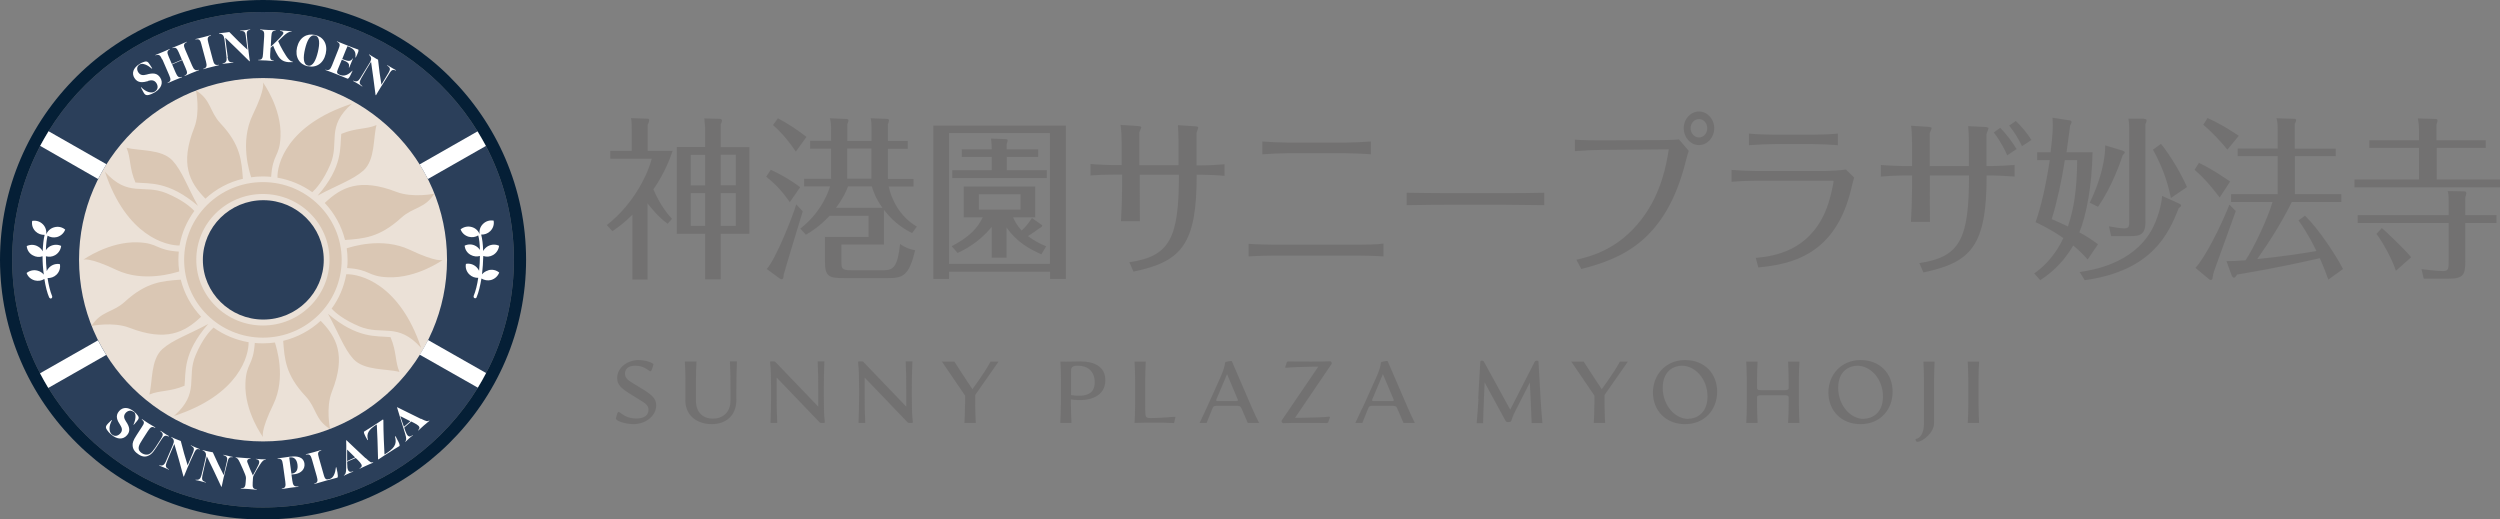 <svg width="231" height="48" viewBox="0 0 231 48" fill="none" xmlns="http://www.w3.org/2000/svg">
<rect x="0" y="0" width="231" height="48" fill="#808080" stroke="none"/>
<path d="M61.68 20.669C60.943 20.133 60.361 19.456 59.831 18.792V25.826H58.435V19.839C57.582 20.694 57.026 21.052 56.587 21.358L56.069 20.796C58.681 18.767 59.935 15.856 60.219 14.669H56.392V13.941H58.37V11.886C58.37 11.554 58.37 11.286 58.306 10.915L59.844 10.967C59.948 10.967 59.987 11.03 59.987 11.094C59.987 11.222 59.896 11.426 59.844 11.541V13.941H62.146C61.913 14.643 61.46 15.907 60.374 17.503C61.047 19.073 61.822 19.928 62.094 20.222L61.667 20.694L61.68 20.669ZM69.243 13.584V21.601H66.593V25.813H65.158V21.601H62.533V13.584H65.158V11.86C65.158 11.72 65.08 11.12 65.08 10.941L66.489 10.979C66.567 10.979 66.709 10.992 66.709 11.145C66.709 11.247 66.632 11.413 66.593 11.503V13.596H69.243V13.584ZM65.158 14.311H63.826V17.133H65.158V14.311ZM65.158 17.847H63.826V20.873H65.158V17.847ZM66.593 17.12H67.989V14.299H66.593V17.12ZM66.593 20.873H67.989V17.847H66.593V20.873Z" fill="#727171"/>
<path d="M72.979 18.677C72.281 17.694 71.725 17.069 70.794 16.328L71.221 15.69C72.177 16.124 73.095 16.66 73.936 17.298L72.979 18.677ZM74.168 19.545C73.987 20.145 72.41 25.303 72.41 25.405C72.397 25.673 72.384 25.801 72.203 25.801C72.164 25.801 72.113 25.788 72.087 25.762L70.846 24.856C71.686 23.937 73.237 20.03 73.573 18.881L74.168 19.52V19.545ZM73.535 14.005C72.643 12.703 71.996 12.064 71.427 11.554L71.88 10.928C72.772 11.401 73.729 12.026 74.517 12.652L73.535 14.005ZM73.948 21.128C76.107 19.443 76.676 17.298 76.689 17.222H74.297V16.52H76.793V13.737H74.853V13.009H76.793V11.937C76.793 11.541 76.78 11.337 76.689 10.928L78.189 10.992C78.266 10.992 78.396 11.005 78.396 11.12C78.396 11.222 78.331 11.375 78.292 11.49V13.022H80.529V11.835C80.529 11.515 80.516 11.235 80.451 10.928L81.86 10.979C81.964 10.979 82.145 10.979 82.145 11.12C82.145 11.196 82.067 11.413 82.041 11.49V13.022H83.877V13.749H82.041V16.532H84.407V17.235H82.119C82.326 18.294 83.089 20.005 84.718 20.937L84.278 21.537C83.8 21.294 82.714 20.745 81.679 19.392V22.596H77.749V24.154C77.749 24.779 77.749 24.971 78.641 24.971H81.666C82.558 24.971 82.946 24.613 83.166 22.545C83.632 22.877 84.11 23.056 84.562 23.12C83.981 25.52 83.425 25.698 82.003 25.698H78.085C76.65 25.698 76.224 25.635 76.224 24.141V21.894H80.257V19.941H76.65C75.745 20.911 74.983 21.384 74.466 21.69L73.961 21.141L73.948 21.128ZM78.357 17.222C78.228 17.579 77.93 18.294 77.245 19.201H81.537C80.878 18.294 80.658 17.554 80.555 17.222H78.357ZM78.279 13.724V16.507H80.516V13.724H78.279Z" fill="#727171"/>
<path d="M87.691 25.11V25.774H86.243V11.604H98.486V25.774H97.025V25.11H87.704H87.691ZM97.012 24.382V12.293H87.691V24.382H97.012ZM93.03 23.808H91.634V20.961C90.445 22.442 88.984 23.144 88.48 23.374L87.937 22.748C89.617 21.88 90.354 21.025 90.807 20.08H89.049V17.233H95.655V20.08H93.612C93.742 20.399 93.961 20.82 94.401 21.306C94.996 20.731 95.189 20.387 95.345 20.144L96.263 20.782C96.392 20.884 96.172 21.05 96.043 21.089C95.732 21.331 95.358 21.574 94.983 21.816C95.5 22.199 95.991 22.48 96.663 22.761L96.224 23.501C95.112 23.003 93.961 22.378 93.005 21.025V23.808H93.03ZM95.926 13.799V14.501H93.03V15.727H96.728V16.455H87.989V15.727H91.634V14.501H88.868V13.799H91.634C91.634 13.429 91.634 13.365 91.57 12.803L92.927 12.855C93.043 12.855 93.108 12.88 93.108 12.982C93.108 13.046 93.017 13.301 93.017 13.352V13.799H95.913H95.926ZM90.445 17.948V19.365H94.297V17.948H90.445Z" fill="#727171"/>
<path d="M103.645 16.135H102.843C102.145 16.135 101.447 16.161 100.762 16.212V15.152C101.421 15.216 102.701 15.254 102.843 15.254H103.645V13.225C103.645 12.893 103.606 11.846 103.541 11.54L105.144 11.642C105.222 11.642 105.455 11.68 105.455 11.757C105.455 11.82 105.299 12.14 105.274 12.229V15.267H108.894V12.931C108.894 12.931 108.881 12.114 108.842 11.565L110.393 11.667C110.484 11.667 110.716 11.68 110.716 11.782C110.716 11.859 110.561 12.229 110.561 12.318V15.28H111.091C111.776 15.28 112.475 15.229 113.147 15.178V16.25C112.63 16.186 111.376 16.148 111.156 16.148H110.574C110.574 22.531 109.243 24.165 104.731 25.097L104.356 24.229C108.131 23.68 108.932 21.957 108.932 16.148H105.312V17.335C105.312 17.654 105.312 19.493 105.325 20.437H103.58C103.632 19.582 103.683 18.165 103.683 17.297V16.135H103.645Z" fill="#727171"/>
<path d="M127.834 23.694C126.89 23.63 125.856 23.617 125.507 23.617H117.646C117.491 23.617 116.289 23.63 115.371 23.694V22.532C115.992 22.583 117.53 22.609 117.659 22.609H125.507C126.179 22.609 127.213 22.596 127.834 22.507V23.681V23.694ZM126.67 14.26C126.166 14.209 124.692 14.158 124.343 14.158H118.978C118.357 14.158 117.22 14.209 116.638 14.26V13.073C117.194 13.124 118.409 13.175 118.978 13.175H124.33C124.899 13.175 126.101 13.124 126.67 13.073V14.26Z" fill="#727171"/>
<path d="M129.979 17.809C130.884 17.822 132.591 17.847 133.574 17.847H139.081C140.18 17.847 141.615 17.835 142.688 17.809V18.958C142.248 18.945 139.96 18.92 139.094 18.92H133.586C133.431 18.92 131.867 18.92 129.979 18.958V17.809Z" fill="#727171"/>
<path d="M145.662 24C146.942 23.694 149.514 23.094 151.699 20.234C153.548 17.809 153.987 15.115 154.194 13.8L147.924 13.851C147.446 13.851 146.528 13.889 145.52 13.966V12.906C146.153 12.958 147.265 12.97 147.898 12.97L153.419 12.945C153.897 12.945 154.608 12.932 155.138 12.881L156.043 13.941C155.914 14.298 155.901 14.375 155.746 14.975C153.897 22.29 149.799 23.911 146.114 24.855L145.662 24.013V24ZM156.987 10.302C157.75 10.302 158.396 10.992 158.396 11.847C158.396 12.702 157.762 13.404 156.987 13.404C156.211 13.404 155.578 12.715 155.578 11.847C155.578 10.979 156.224 10.302 156.987 10.302ZM156.987 11.004C156.547 11.004 156.211 11.387 156.211 11.847C156.211 12.306 156.56 12.702 156.987 12.702C157.388 12.702 157.75 12.345 157.75 11.847C157.75 11.375 157.413 11.004 156.987 11.004Z" fill="#727171"/>
<path d="M159.998 15.701C160.554 15.752 161.743 15.803 162.299 15.803H168.634C169.048 15.803 170.147 15.739 170.56 15.663L171.323 16.403C171.207 16.773 171.181 16.939 171.077 17.348C169.629 23.591 165.518 24.408 162.467 24.714L162.235 23.833C164.096 23.654 167.044 23.131 168.608 19.671C169.164 18.42 169.423 16.825 169.423 16.761C169.423 16.697 169.345 16.697 169.28 16.697H162.299C161.627 16.697 160.657 16.735 159.998 16.799V15.727V15.701ZM169.823 13.416C169.229 13.365 168.13 13.314 167.509 13.314H164.006C163.333 13.314 162.26 13.365 161.601 13.416V12.344C162.235 12.408 163.359 12.446 163.993 12.446H167.483C168.13 12.446 169.216 12.408 169.823 12.344V13.416Z" fill="#727171"/>
<path d="M176.675 16.212H175.873C175.33 16.212 174.335 16.264 173.792 16.315V15.242C174.387 15.306 175.796 15.344 175.873 15.344H176.675V13.327C176.675 12.995 176.649 11.949 176.584 11.617L178.162 11.719C178.317 11.732 178.485 11.757 178.485 11.834C178.485 11.91 178.33 12.217 178.304 12.306V15.344H181.924V13.008C181.924 12.638 181.898 12.025 181.859 11.655L183.398 11.732C183.54 11.732 183.734 11.783 183.734 11.847C183.734 11.923 183.579 12.293 183.553 12.383V15.344H184.083C184.535 15.344 185.725 15.281 186.151 15.242V16.315C185.621 16.264 184.29 16.212 184.147 16.212H183.566C183.566 22.749 182.131 24.242 177.722 25.174L177.347 24.306C181.148 23.757 181.937 22.021 181.937 16.212H178.317V17.413C178.317 18.102 178.317 19.8 178.33 20.502H176.572C176.623 19.659 176.675 18.23 176.675 17.361V16.2V16.212ZM185.466 14.349C185.337 14.055 184.91 13.11 184.225 12.242L184.82 11.808C185.414 12.421 185.893 13.059 186.332 13.774L185.466 14.349ZM186.268 11.183C186.811 11.719 187.276 12.255 187.703 12.932L186.836 13.506C186.513 12.829 186.1 12.166 185.647 11.604L186.268 11.17V11.183Z" fill="#727171"/>
<path d="M193.352 14.068C193.287 17.183 192.809 19.775 192.137 21.473C192.757 21.792 193.3 22.162 193.856 22.571L192.899 23.975C192.693 23.745 192.24 23.234 191.568 22.686C190.482 24.537 189.241 25.405 188.517 25.89L187.961 25.264C188.413 24.945 189.732 23.988 190.65 21.996C189.564 21.23 188.491 20.72 188.09 20.528C188.594 19.085 189.047 17.132 189.396 14.796H188.232V14.068H189.474C189.538 13.596 189.68 12.358 189.68 11.579C189.68 11.413 189.667 11.017 189.655 10.877L191.219 11.12C191.296 11.132 191.413 11.158 191.413 11.26C191.413 11.362 191.335 11.502 191.283 11.592C191.232 12.013 191.206 12.217 190.947 14.068H193.365H193.352ZM190.792 14.796C190.547 16.443 190.055 18.753 189.577 20.247C190.133 20.49 190.495 20.643 191.077 20.924C191.62 19.315 191.917 17.515 191.93 14.796H190.805H190.792ZM201.342 18.805C201.445 18.856 201.535 18.907 201.535 18.983C201.535 19.085 201.445 19.149 201.316 19.226C200.372 21.639 198.833 25.022 192.628 25.89L192.163 25.137C193.404 24.945 197.024 24.371 198.782 21.307C199.364 20.273 199.738 18.894 199.777 18.102L201.342 18.805ZM196.17 13.941C196.274 13.979 196.325 14.005 196.325 14.081C196.325 14.145 196.274 14.222 196.144 14.336C195.899 15.064 195.136 17.26 193.856 19.111L193.093 18.728C194.593 15.639 194.528 13.558 194.516 13.43L196.157 13.928L196.17 13.941ZM198.11 10.992C198.239 10.992 198.342 10.992 198.342 11.132C198.342 11.234 198.278 11.375 198.239 11.464V20.503C198.239 21.715 197.696 21.817 196.843 21.817H195.071L194.865 20.911C195.369 21.013 195.989 21.102 196.313 21.102C196.739 21.102 196.739 20.847 196.739 20.426V12C196.739 11.375 196.7 11.158 196.662 10.966H198.097L198.11 10.992ZM200.592 18.294C200.256 16.686 199.816 15.46 198.937 13.826L199.674 13.29C200.618 14.464 201.574 16.124 202.078 17.285L200.592 18.294Z" fill="#727171"/>
<path d="M205.092 18.243C204.136 17.005 203.632 16.43 202.778 15.69L203.179 15.051C204.394 15.6 205.959 16.711 206.062 16.775L205.092 18.256V18.243ZM206.579 19.519C206.256 20.4 204.64 24.894 204.588 25.034C204.498 25.29 204.485 25.392 204.446 25.66C204.446 25.711 204.407 25.864 204.291 25.864C204.239 25.864 204.175 25.864 204.071 25.762L202.856 24.753C203.748 23.809 205.196 20.936 205.997 18.907L206.592 19.507L206.579 19.519ZM205.803 13.826C205.286 13.149 204.2 12.026 203.58 11.528L203.981 10.902C205.144 11.451 205.7 11.783 206.864 12.549L205.803 13.838V13.826ZM215.823 13.724V14.426H212.048V17.936H216.34V18.664H211.763C210.845 20.515 209.747 22.264 208.57 23.936C211.117 23.668 212.255 23.49 214.039 23.196C213.858 22.826 213.341 21.728 212.384 20.362L212.979 19.928C214.258 21.166 215.862 23.617 216.495 24.855L215.138 25.838C214.957 25.341 214.763 24.779 214.349 23.86C212.087 24.37 210.057 24.805 206.721 25.366C206.566 25.57 206.515 25.66 206.424 25.66C206.359 25.66 206.269 25.583 206.217 25.481L205.726 24.128C206.359 24.128 206.631 24.115 207.484 24.051C208.208 22.992 209.54 20.209 209.979 18.664H206.153V17.936H210.458V14.426H206.76V13.724H210.458V12.051C210.458 11.285 210.406 11.119 210.341 10.928L212.009 10.979C212.009 10.979 212.164 10.992 212.164 11.094C212.164 11.196 212.074 11.349 212.035 11.451V13.736H215.81L215.823 13.724Z" fill="#727171"/>
<path d="M229.681 12.958V13.66H225.156V16.584H231V17.311H217.555V16.584H223.515V13.66H218.925V12.958H223.515V11.988C223.515 11.477 223.45 11.184 223.411 10.941L225.066 10.992C225.221 10.992 225.221 11.094 225.221 11.158C225.221 11.235 225.208 11.298 225.131 11.515V12.958H229.655H229.681ZM227.794 24.154C227.794 25.392 227.613 25.749 226.242 25.749H223.954L223.747 24.869C224.174 24.92 225.169 25.047 225.751 25.047C226.255 25.047 226.255 24.805 226.255 24.052V20.605H217.852V19.877H226.255V18.511C226.255 18 226.217 17.834 226.165 17.656L227.703 17.681C227.845 17.681 227.884 17.758 227.884 17.847C227.884 17.975 227.845 18.09 227.794 18.218V19.877H230.677V20.605H227.794V24.166V24.154ZM220.076 21.064C220.502 21.434 222.157 22.992 222.791 23.771L221.381 25.022C221.097 24.09 220.179 22.379 219.584 21.613L220.089 21.064H220.076Z" fill="#727171"/>
<path d="M56.909 38.656L57 38.324C57.194 37.584 57.323 38.669 58.823 38.669C59.572 38.669 59.922 38.324 59.922 37.864C59.922 37.456 59.65 37.277 59.081 36.932L58.241 36.409C57.375 35.873 57.026 35.528 57.026 34.928C57.026 33.958 57.982 33.269 59.017 33.269C59.65 33.269 60.426 33.537 60.374 33.703L60.258 34.073C60.051 34.724 59.947 33.792 58.667 33.792C58.034 33.792 57.75 34.111 57.75 34.532C57.75 34.903 57.969 35.107 58.525 35.439L59.43 35.988C60.283 36.511 60.633 36.869 60.633 37.456C60.633 38.452 59.624 39.192 58.538 39.192C57.827 39.192 56.845 38.898 56.909 38.643V38.656Z" fill="#727171"/>
<path d="M63.335 36.957V35.081C63.335 34.43 63.296 33.868 63.283 33.408H64.356C64.33 33.868 64.305 34.43 64.305 35.081V36.995C64.305 38.144 64.977 38.681 65.869 38.681C66.761 38.681 67.498 38.132 67.498 36.995V35.936C67.498 35.093 67.498 34.404 67.446 33.395H68.093C68.054 34.404 68.041 35.093 68.041 35.936V36.944C68.041 38.425 67.058 39.191 65.765 39.191C64.615 39.191 63.322 38.578 63.322 36.944L63.335 36.957Z" fill="#727171"/>
<path d="M71.247 36.536V35.949C71.247 34.8 71.234 34.149 71.156 33.498C71.156 33.421 71.156 33.395 71.234 33.395H71.48C71.557 33.395 71.622 33.395 71.673 33.472L75.603 37.57V35.936C75.603 35.093 75.603 34.404 75.552 33.395H76.172C76.134 34.404 76.121 35.093 76.121 35.936V36.523C76.121 37.672 76.134 38.323 76.211 38.974C76.211 39.051 76.211 39.076 76.134 39.076H75.901C75.823 39.076 75.759 39.076 75.707 39L71.764 34.889V36.536C71.764 37.379 71.764 38.068 71.816 39.076H71.195C71.234 38.068 71.247 37.379 71.247 36.536Z" fill="#727171"/>
<path d="M79.379 36.536V35.949C79.379 34.8 79.366 34.149 79.288 33.498C79.288 33.421 79.288 33.395 79.366 33.395H79.611C79.689 33.395 79.754 33.395 79.805 33.472L83.735 37.57V35.936C83.735 35.093 83.735 34.404 83.684 33.395H84.304C84.265 34.404 84.252 35.093 84.252 35.936V36.523C84.252 37.672 84.265 38.323 84.343 38.974C84.343 39.051 84.343 39.076 84.265 39.076H84.033C83.955 39.076 83.891 39.076 83.839 39L79.896 34.889V36.536C79.896 37.379 79.896 38.068 79.947 39.076H79.327C79.366 38.068 79.379 37.379 79.379 36.536Z" fill="#727171"/>
<path d="M89.178 37.405V36.562L87.032 33.409H88.183C88.519 33.945 88.984 34.648 89.359 35.222L89.851 35.962L90.381 35.222C90.769 34.673 91.247 33.945 91.531 33.409H92.268L90.109 36.498V37.405C90.109 38.056 90.148 38.618 90.161 39.077H89.114C89.139 38.618 89.165 38.056 89.165 37.405H89.178Z" fill="#727171"/>
<path d="M98.034 37.404V35.081C98.034 34.43 98.008 33.868 97.983 33.408C98.694 33.434 99.094 33.395 99.831 33.395C101.085 33.395 102.133 33.855 102.133 35.132C102.133 36.587 100.762 37.174 98.952 36.906V37.404C98.952 38.055 98.991 38.617 99.004 39.076H97.97C97.996 38.617 98.021 38.055 98.021 37.404H98.034ZM101.15 35.31C101.15 34.302 100.491 33.791 99.612 33.791C99.107 33.791 98.965 33.906 98.965 34.276V36.51C100.387 36.715 101.15 36.395 101.15 35.31Z" fill="#727171"/>
<path d="M106.759 39.052C106.216 39.052 105.544 39.052 104.833 39.077C104.859 38.618 104.885 38.056 104.885 37.405V35.081C104.885 34.431 104.859 33.869 104.833 33.409H105.867C105.854 33.869 105.816 34.431 105.816 35.081V37.354C105.816 37.673 105.816 37.979 105.841 38.324C105.854 38.541 105.984 38.63 106.255 38.63C106.914 38.63 107.729 38.579 108.492 38.516C108.582 38.516 108.621 38.516 108.608 38.554L108.505 39.001C108.492 39.077 108.492 39.103 108.427 39.09C107.768 39.052 107.264 39.052 106.759 39.052Z" fill="#727171"/>
<path d="M111.492 37.698L112.785 34.826C113.069 34.188 113.173 33.779 113.199 33.498C113.199 33.422 113.793 33.32 113.819 33.371L115.694 37.711C115.888 38.171 116.107 38.617 116.34 39.077H115.293L114.698 37.698C114.608 37.507 114.466 37.494 114.207 37.494H112.526C112.281 37.494 112.139 37.494 112.048 37.698L111.492 39.077H110.846C111.065 38.617 111.285 38.158 111.492 37.698ZM112.578 37.06H114.181C114.298 37.06 114.427 37.047 114.375 36.932L113.38 34.571L112.384 36.932C112.332 37.047 112.462 37.06 112.578 37.06Z" fill="#727171"/>
<path d="M118.421 38.86L121.809 33.881H121.304C120.128 33.907 119.275 33.932 118.861 33.983C118.783 33.983 118.745 33.983 118.758 33.907L118.9 33.473C118.9 33.473 118.939 33.396 119.016 33.396C119.559 33.409 120.451 33.409 121.175 33.409C121.847 33.409 122.364 33.409 122.92 33.383C122.998 33.383 123.088 33.549 123.05 33.613L119.662 38.605H120.231C121.511 38.579 122.377 38.553 122.778 38.502C122.856 38.502 122.907 38.502 122.882 38.579L122.726 39.013C122.726 39.013 122.675 39.09 122.61 39.09C122.067 39.077 121.188 39.077 120.374 39.077C119.624 39.077 119.107 39.077 118.551 39.102C118.473 39.102 118.383 38.924 118.421 38.86Z" fill="#727171"/>
<path d="M125.894 37.698L127.187 34.826C127.471 34.188 127.574 33.779 127.6 33.498C127.6 33.422 128.195 33.32 128.221 33.371L130.095 37.711C130.289 38.171 130.509 38.617 130.729 39.077H129.682L129.087 37.698C128.996 37.507 128.854 37.494 128.596 37.494H126.915C126.669 37.494 126.527 37.494 126.437 37.698L125.881 39.077H125.234C125.454 38.617 125.674 38.158 125.881 37.698H125.894ZM126.98 37.06H128.583C128.712 37.06 128.828 37.047 128.777 36.932L127.781 34.571L126.786 36.932C126.734 37.047 126.863 37.06 126.98 37.06Z" fill="#727171"/>
<path d="M136.585 36.855L136.779 33.421C136.779 33.294 137.037 33.281 137.115 33.421L139.545 37.851L141.808 33.421C141.885 33.281 142.144 33.294 142.157 33.421L142.351 36.855C142.389 37.596 142.454 38.336 142.519 39.09H141.523C141.484 38.349 141.471 37.609 141.433 36.855L141.355 35.349L139.998 38.017C139.804 38.375 139.7 38.732 139.649 38.873C139.623 38.975 139.493 39 139.351 39C139.222 39 139.157 38.975 139.106 38.873L137.179 35.336L137.115 36.868C137.076 37.609 137.063 38.349 137.037 39.102H136.442C136.507 38.362 136.572 37.621 136.61 36.868L136.585 36.855Z" fill="#727171"/>
<path d="M147.329 37.405V36.562L145.183 33.409H146.333C146.669 33.945 147.135 34.648 147.51 35.222L148.001 35.962L148.531 35.222C148.919 34.673 149.397 33.945 149.682 33.409H150.418L148.26 36.498V37.405C148.26 38.056 148.298 38.618 148.311 39.077H147.264C147.29 38.618 147.316 38.056 147.316 37.405H147.329Z" fill="#727171"/>
<path d="M152.731 36.269C152.731 34.635 153.908 33.269 155.705 33.269C157.502 33.269 158.665 34.52 158.665 36.192C158.665 37.864 157.502 39.192 155.705 39.192C153.908 39.192 152.731 37.928 152.731 36.256V36.269ZM155.989 38.694C156.739 38.694 157.773 38.196 157.773 36.639C157.773 34.992 156.61 33.792 155.408 33.792C154.645 33.792 153.636 34.29 153.636 35.834C153.636 37.494 154.8 38.707 155.989 38.707V38.694Z" fill="#727171"/>
<path d="M161.406 37.405V35.081C161.406 34.431 161.367 33.869 161.354 33.409H162.402C162.376 33.869 162.35 34.431 162.35 35.081V35.847C162.35 36.052 162.557 36.052 162.725 36.052H164.897C165.065 36.052 165.272 36.052 165.272 35.847V35.081C165.272 34.431 165.233 33.869 165.22 33.409H166.267C166.241 33.869 166.215 34.431 166.215 35.081V37.405C166.215 38.056 166.254 38.618 166.267 39.077H165.22C165.246 38.618 165.272 38.056 165.272 37.405V36.728C165.272 36.524 165.065 36.524 164.897 36.524H162.725C162.557 36.524 162.35 36.524 162.35 36.728V37.405C162.35 38.056 162.389 38.618 162.402 39.077H161.354C161.38 38.618 161.406 38.056 161.406 37.405Z" fill="#727171"/>
<path d="M168.944 36.269C168.944 34.635 170.121 33.269 171.918 33.269C173.715 33.269 174.878 34.52 174.878 36.192C174.878 37.864 173.715 39.192 171.918 39.192C170.121 39.192 168.944 37.928 168.944 36.256V36.269ZM172.202 38.694C172.952 38.694 173.986 38.196 173.986 36.639C173.986 34.992 172.823 33.792 171.62 33.792C170.858 33.792 169.849 34.29 169.849 35.834C169.849 37.494 171.013 38.707 172.202 38.707V38.694Z" fill="#727171"/>
<path d="M177.011 40.558C177.386 40.52 177.774 40.086 177.774 39.128V35.081C177.774 34.431 177.748 33.869 177.722 33.409H178.757C178.744 33.869 178.705 34.431 178.705 35.081V39.128C178.705 39.945 177.684 40.826 177.141 40.826C177.037 40.826 176.947 40.571 177.024 40.558H177.011Z" fill="#727171"/>
<path d="M181.872 37.405V35.081C181.872 34.431 181.833 33.869 181.82 33.409H182.867C182.842 33.869 182.816 34.431 182.816 35.081V37.405C182.816 38.056 182.855 38.618 182.867 39.077H181.82C181.846 38.618 181.872 38.056 181.872 37.405Z" fill="#727171"/>
<path d="M24.317 42.983C34.892 42.983 43.464 34.49 43.464 24.013C43.464 13.536 34.892 5.043 24.317 5.043C13.743 5.043 5.171 13.536 5.171 24.013C5.171 34.49 13.743 42.983 24.317 42.983Z" fill="#EBE1D7"/>
<path d="M24.304 1.11C11.505 1.11 1.124 11.361 1.124 24C1.124 36.638 11.505 46.889 24.304 46.889C37.103 46.889 47.484 36.638 47.484 24C47.484 11.361 37.103 1.11 24.304 1.11ZM24.304 40.787C14.918 40.787 7.304 33.268 7.304 24C7.304 14.732 14.918 7.212 24.304 7.212C33.69 7.212 41.305 14.732 41.305 24C41.305 33.268 33.69 40.787 24.304 40.787Z" fill="#2B3F5A"/>
<path d="M24.305 0C10.886 0 0 10.749 0 24C0 37.251 10.886 48 24.305 48C37.724 48 48.61 37.251 48.61 24C48.61 10.749 37.724 0 24.305 0ZM24.305 46.889C11.506 46.889 1.125 36.638 1.125 24C1.125 11.362 11.506 1.111 24.305 1.111C37.104 1.111 47.485 11.362 47.485 24C47.485 36.638 37.104 46.889 24.305 46.889Z" fill="#051F36"/>
<path d="M24.33 18.498C21.24 18.498 18.745 20.974 18.745 24.012C18.745 27.051 21.253 29.527 24.33 29.527C27.407 29.527 29.915 27.051 29.915 24.012C29.915 20.974 27.407 18.498 24.33 18.498Z" fill="#2B3F5A"/>
<path d="M24.292 16.826C20.272 16.826 17.014 20.043 17.014 24.013C17.014 27.983 20.272 31.2 24.292 31.2C28.313 31.2 31.571 27.983 31.571 24.013C31.571 20.043 28.313 16.826 24.292 16.826ZM24.292 30.077C20.892 30.077 18.138 27.358 18.138 24C18.138 20.643 20.892 17.924 24.292 17.924C27.692 17.924 30.446 20.643 30.446 24C30.446 27.358 27.692 30.077 24.292 30.077Z" fill="#DAC7B4"/>
<path d="M22.443 16.52C22.314 14.835 22.236 13.38 20.362 11.388C19.354 10.303 19.509 9.218 18.112 8.363C18.112 8.363 18.526 10.329 17.944 11.809C16.613 15.167 17.505 16.852 18.979 18.358C19.935 17.477 21.125 16.826 22.443 16.52ZM18.293 19.022C17.298 17.222 16.82 15.792 15.941 14.835C14.919 13.75 12.902 13.967 11.687 13.648C12.101 14.58 11.933 15.524 12.515 16.865C13.807 16.992 15.566 16.699 18.293 19.022ZM24.292 16.303C24.551 16.303 24.809 16.316 25.055 16.341C25.197 14.158 25.843 14.528 25.921 12.601C26.024 9.958 24.292 7.609 24.292 7.609C24.292 7.609 24.576 8.094 23.348 10.622C22.12 13.163 23.09 15.997 23.206 16.38C23.555 16.328 23.917 16.303 24.279 16.303H24.292ZM29.347 18.078C31.17 17.095 32.605 16.622 33.587 15.754C34.686 14.745 34.467 12.754 34.79 11.554C33.846 11.963 32.902 11.797 31.532 12.371C31.402 13.648 31.7 15.384 29.347 18.078ZM32.036 22.941C32.088 23.299 32.114 23.656 32.114 24.014C32.114 24.269 32.114 24.512 32.075 24.767C34.273 24.907 33.911 25.546 35.863 25.622C38.539 25.724 40.918 24.014 40.918 24.014C40.918 24.014 40.426 24.294 37.867 23.082C35.307 21.869 32.45 22.814 32.049 22.941H32.036ZM30.006 18.754C30.898 19.699 31.558 20.873 31.881 22.175C33.575 22.048 35.048 21.971 37.078 20.12C38.177 19.124 39.276 19.277 40.129 17.899C40.129 17.899 38.138 18.307 36.638 17.733C33.238 16.418 31.532 17.299 30.006 18.754ZM28.856 17.758C29.192 17.452 29.89 16.686 30.523 15.192C31.402 13.111 30.084 11.72 32.527 9.575C26.451 11.554 25.598 15.231 25.637 16.418C26.826 16.622 27.925 17.095 28.856 17.758ZM16.587 22.686C16.794 21.512 17.272 20.426 17.957 19.494C17.647 19.15 16.871 18.473 15.372 17.848C13.264 16.98 11.855 18.282 9.696 15.869C11.687 21.843 15.385 22.699 16.6 22.686H16.587ZM19.237 29.937C17.414 30.92 15.966 31.392 14.997 32.26C13.898 33.269 14.118 35.26 13.794 36.46C14.738 36.052 15.695 36.218 17.052 35.643C17.182 34.367 16.884 32.631 19.237 29.937ZM30.304 28.992C31.299 30.792 31.777 32.209 32.657 33.18C33.678 34.265 35.695 34.048 36.91 34.367C36.496 33.435 36.664 32.503 36.083 31.15C34.79 31.022 33.032 31.316 30.304 28.992ZM31.997 25.328C31.79 26.503 31.325 27.588 30.64 28.52C30.963 28.865 31.726 29.541 33.225 30.167C35.333 31.035 36.742 29.733 38.914 32.145C36.91 26.158 33.2 25.303 31.997 25.341V25.328ZM16.561 25.073C16.509 24.729 16.483 24.371 16.483 24.014C16.483 23.758 16.496 23.503 16.522 23.248C14.337 23.107 14.699 22.469 12.747 22.392C10.071 22.29 7.692 24.001 7.692 24.001C7.692 24.001 8.184 23.72 10.743 24.933C13.264 26.133 16.096 25.214 16.548 25.086L16.561 25.073ZM26.167 31.507C26.296 33.18 26.373 34.635 28.248 36.626C29.256 37.712 29.101 38.797 30.498 39.639C30.498 39.639 30.084 37.673 30.666 36.192C31.997 32.835 31.105 31.15 29.631 29.643C28.675 30.524 27.485 31.175 26.167 31.494V31.507ZM18.578 29.26C17.686 28.316 17.026 27.141 16.703 25.839C15.01 25.967 13.536 26.043 11.519 27.895C10.42 28.89 9.321 28.737 8.455 30.116C8.455 30.116 10.446 29.707 11.946 30.282C15.346 31.597 17.052 30.716 18.578 29.273V29.26ZM19.729 30.269C19.379 30.588 18.694 31.341 18.074 32.822C17.195 34.903 18.513 36.294 16.07 38.439C22.12 36.473 22.986 32.835 22.973 31.622C21.784 31.418 20.672 30.945 19.729 30.269ZM24.305 31.724C24.046 31.724 23.788 31.724 23.542 31.686C23.4 33.843 22.754 33.486 22.676 35.401C22.573 38.043 24.305 40.392 24.305 40.392C24.305 40.392 24.021 39.907 25.249 37.38C26.464 34.89 25.533 32.094 25.404 31.648C25.042 31.699 24.68 31.724 24.318 31.724H24.305Z" fill="#DAC7B4"/>
<path d="M9.839 15.177L4.487 12.126C4.215 12.573 3.957 13.02 3.711 13.479L9.063 16.543C9.296 16.084 9.555 15.624 9.826 15.19L9.839 15.177ZM13.692 7.467C14.015 7.377 14.273 7.403 14.454 7.684C14.597 7.914 14.648 8.245 14.299 8.462C14.015 8.641 13.511 8.539 13.045 8.054L13.019 8.079C13.213 8.462 13.278 8.565 13.317 8.628C13.42 8.769 13.524 8.833 13.769 8.769C13.937 8.718 14.131 8.641 14.338 8.514C14.92 8.143 15.101 7.633 14.803 7.173C14.532 6.752 14.144 6.714 13.536 6.892C13.239 6.969 12.968 6.982 12.774 6.675C12.632 6.445 12.618 6.139 12.903 5.96C13.187 5.782 13.679 6.037 14.028 6.343L14.066 6.318C13.873 6.011 13.782 5.871 13.717 5.794C13.614 5.679 13.524 5.654 13.342 5.705C13.187 5.743 13.032 5.82 12.877 5.922C12.321 6.267 12.14 6.765 12.425 7.211C12.735 7.709 13.226 7.62 13.692 7.492V7.467ZM12.373 38.054C12.618 38.271 12.528 38.807 12.334 39.228L12.36 39.254C12.593 38.986 12.709 38.858 12.761 38.769C12.838 38.641 12.838 38.539 12.735 38.399C12.644 38.271 12.528 38.143 12.386 38.028C11.882 37.607 11.352 37.582 11.002 37.99C10.615 38.437 10.847 38.871 11.106 39.267C11.287 39.548 11.339 39.803 11.119 40.045C10.938 40.25 10.628 40.39 10.33 40.135C10.072 39.918 10.02 39.42 10.343 38.833L10.317 38.807C10.007 39.101 9.917 39.19 9.878 39.254C9.774 39.394 9.736 39.509 9.878 39.714C9.968 39.854 10.111 40.02 10.304 40.173C10.834 40.62 11.377 40.633 11.739 40.211C12.063 39.841 11.985 39.445 11.636 38.935C11.468 38.679 11.377 38.424 11.61 38.156C11.791 37.952 12.088 37.85 12.334 38.067L12.373 38.054ZM4.551 27.497C4.551 27.497 4.629 27.586 4.681 27.586C4.758 27.586 4.823 27.522 4.823 27.445C4.823 27.433 4.823 27.407 4.823 27.394C4.823 27.394 4.823 27.394 4.823 27.382C4.629 26.909 4.487 26.309 4.396 25.697C4.694 25.697 4.991 25.607 5.224 25.377C5.495 25.109 5.599 24.752 5.534 24.407C5.185 24.343 4.823 24.445 4.551 24.713C4.448 24.816 4.37 24.93 4.319 25.045C4.267 24.586 4.241 24.113 4.241 23.68C4.526 23.756 4.823 23.73 5.094 23.577C5.418 23.386 5.611 23.067 5.65 22.722C5.327 22.569 4.952 22.582 4.616 22.76C4.461 22.85 4.332 22.977 4.241 23.118C4.254 22.556 4.319 22.084 4.396 21.777C4.642 21.93 4.952 21.982 5.262 21.905C5.624 21.803 5.896 21.548 6.025 21.216C5.754 20.986 5.392 20.896 5.017 20.999C4.668 21.088 4.396 21.343 4.267 21.663C4.319 21.331 4.215 20.973 3.957 20.718C3.685 20.45 3.323 20.348 2.974 20.411C2.91 20.756 3.013 21.113 3.284 21.382C3.517 21.611 3.827 21.713 4.125 21.701C4.021 22.096 3.97 22.633 3.944 23.22C3.853 23.041 3.698 22.875 3.504 22.773C3.181 22.582 2.793 22.582 2.47 22.735C2.496 23.079 2.69 23.411 3.026 23.59C3.31 23.756 3.646 23.782 3.931 23.68C3.931 24.228 3.97 24.816 4.047 25.377C3.905 25.199 3.711 25.071 3.465 25.007C3.103 24.905 2.729 25.007 2.457 25.224C2.573 25.556 2.845 25.811 3.22 25.913C3.53 25.99 3.853 25.939 4.099 25.773C4.202 26.45 4.357 27.062 4.551 27.509V27.497ZM9.063 31.441L3.698 34.492C3.944 34.952 4.189 35.399 4.461 35.845L9.813 32.794C9.542 32.36 9.283 31.901 9.05 31.441H9.063ZM30.046 6.458C30.446 6.599 30.834 6.752 31.183 6.892C31.468 7.007 31.804 7.148 32.127 7.275C32.205 7.25 32.282 7.16 32.386 6.943L32.58 6.535H32.554C32.179 6.918 31.817 7.084 31.403 6.918C31.119 6.803 31.093 6.688 31.222 6.394L31.584 5.514L31.739 5.577C32.269 5.794 32.295 5.948 32.23 6.241H32.269L32.618 5.399H32.593C32.437 5.616 32.308 5.718 31.778 5.514L31.623 5.45L31.946 4.645C31.946 4.645 32.088 4.314 32.114 4.262C32.127 4.262 32.153 4.275 32.166 4.288C32.786 4.543 32.89 4.811 32.838 5.309H32.877L33.019 5.003C33.097 4.837 33.148 4.684 33.11 4.582C32.773 4.467 32.437 4.339 32.153 4.224C31.843 4.096 31.403 3.931 31.132 3.816V3.854C31.429 3.994 31.442 4.135 31.274 4.543L30.679 6.037C30.524 6.42 30.408 6.548 30.072 6.433V6.471L30.046 6.458ZM44.9 13.492C44.654 13.033 44.396 12.586 44.124 12.139L38.772 15.19C39.044 15.624 39.302 16.084 39.535 16.543L44.887 13.492H44.9ZM15.579 40.326L15.605 40.288C15.45 40.199 15.385 40.173 15.217 40.058C15.023 39.931 15.01 39.918 14.842 39.803L14.816 39.841C15.127 40.058 15.088 40.211 14.842 40.594L14.364 41.335C14.183 41.603 14.028 41.807 13.847 41.922C13.627 42.062 13.342 42.024 13.123 41.884C12.916 41.756 12.761 41.565 12.825 41.271C12.864 41.092 12.993 40.875 13.174 40.594C13.33 40.339 13.498 40.084 13.666 39.828C13.911 39.458 14.028 39.369 14.325 39.535L14.351 39.496C14.131 39.369 13.924 39.241 13.73 39.126C13.549 39.011 13.33 38.871 13.123 38.73L13.097 38.769C13.368 38.96 13.355 39.101 13.097 39.471L12.618 40.211C12.295 40.709 12.231 40.939 12.257 41.194C12.282 41.526 12.476 41.782 12.838 42.011C13.2 42.241 13.536 42.254 13.898 41.999C14.092 41.871 14.26 41.616 14.441 41.348L14.894 40.645C15.139 40.275 15.256 40.16 15.566 40.339L15.579 40.326ZM18.617 4.135L19.031 5.679C19.134 6.088 19.121 6.254 18.785 6.356V6.394C19.031 6.318 19.302 6.254 19.496 6.203C19.716 6.152 19.988 6.075 20.22 6.024V5.986C19.871 6.062 19.768 5.922 19.664 5.514L19.251 3.956C19.147 3.548 19.147 3.382 19.496 3.279V3.241C19.302 3.292 18.992 3.382 18.785 3.433C18.578 3.484 18.268 3.56 18.061 3.611V3.65C18.423 3.573 18.514 3.701 18.617 4.122V4.135ZM28.442 6.114C29.205 6.292 29.89 5.871 30.097 4.965C30.304 4.058 29.865 3.394 29.102 3.228C28.339 3.062 27.667 3.458 27.447 4.377C27.24 5.284 27.667 5.948 28.43 6.126L28.442 6.114ZM28.184 4.531C28.365 3.765 28.649 3.177 29.102 3.279C29.567 3.382 29.554 4.033 29.373 4.799C29.192 5.565 28.908 6.165 28.456 6.062C28.003 5.96 28.003 5.296 28.184 4.531ZM14.997 5.475L15.631 6.943C15.799 7.326 15.812 7.505 15.489 7.645V7.684C15.734 7.582 15.98 7.467 16.174 7.39C16.381 7.301 16.613 7.211 16.82 7.135V7.096C16.51 7.211 16.393 7.084 16.226 6.701L15.902 5.948L16.833 5.552L17.156 6.305C17.324 6.688 17.35 6.854 17.053 6.994V7.033C17.286 6.931 17.505 6.841 17.699 6.752C17.893 6.675 18.152 6.573 18.384 6.484V6.445C18.048 6.56 17.919 6.445 17.751 6.062L17.105 4.569C16.949 4.199 16.949 4.033 17.26 3.892V3.854C17.014 3.956 16.781 4.058 16.587 4.148C16.393 4.224 16.135 4.339 15.928 4.416V4.454C16.238 4.339 16.342 4.454 16.51 4.824L16.807 5.514L15.876 5.909L15.592 5.245C15.424 4.85 15.411 4.709 15.695 4.556V4.518C15.502 4.607 15.256 4.709 15.049 4.799C14.855 4.875 14.558 5.003 14.364 5.079V5.118C14.713 4.99 14.816 5.118 14.984 5.501L14.997 5.475ZM32.644 7.441L32.618 7.479C32.761 7.556 32.877 7.62 33.045 7.722C33.226 7.824 33.303 7.888 33.459 7.99L33.484 7.952C33.161 7.748 33.187 7.594 33.368 7.25C33.588 6.854 34.079 6.05 34.286 5.705C34.415 6.573 34.583 7.837 34.7 8.769L34.739 8.807C34.829 8.654 34.932 8.462 35.178 8.067C35.32 7.837 35.863 6.956 36.031 6.701C36.174 6.497 36.29 6.382 36.561 6.522L36.587 6.484C36.458 6.42 36.38 6.369 36.225 6.279C36.031 6.165 35.902 6.088 35.799 6.024L35.773 6.062C36.07 6.241 36.083 6.394 35.928 6.675C35.682 7.096 35.424 7.518 35.243 7.824C35.126 7.148 35.01 6.305 34.932 5.514C34.816 5.462 34.687 5.386 34.596 5.322C34.48 5.258 34.247 5.118 34.118 5.028L34.092 5.067C34.338 5.258 34.351 5.475 34.17 5.782C33.859 6.305 33.575 6.765 33.291 7.211C33.11 7.505 32.955 7.594 32.644 7.454V7.441ZM38.889 38.705C38.255 38.399 36.691 37.62 36.691 37.62V37.658C36.82 38.054 37.221 39.42 37.441 40.096C37.57 40.531 37.557 40.671 37.441 40.799L37.466 40.824C37.609 40.684 37.66 40.633 37.764 40.543C37.919 40.403 37.996 40.339 38.152 40.224L38.126 40.199C37.893 40.39 37.712 40.403 37.544 40.033C37.492 39.918 37.389 39.663 37.35 39.509L37.996 38.948C38.139 39.011 38.371 39.139 38.501 39.216C38.785 39.394 38.837 39.548 38.63 39.752L38.656 39.777C38.811 39.624 38.979 39.471 39.16 39.318C39.315 39.19 39.509 39.024 39.677 38.884L39.651 38.858C39.496 38.96 39.393 38.935 38.901 38.692L38.889 38.705ZM37.324 39.445L36.988 38.45L37.919 38.922L37.311 39.445H37.324ZM36.535 40.313L36.497 40.339C36.717 41.092 36.38 41.462 35.527 41.999C35.501 41.628 35.475 40.99 35.462 40.582C35.437 39.931 35.424 39.356 35.424 38.807L35.385 38.756C35.036 38.999 34.79 39.152 34.48 39.356C34.196 39.535 33.924 39.714 33.627 39.892C33.627 40.02 33.653 40.109 33.795 40.377L33.963 40.671L34.002 40.645C33.834 40.058 34.066 39.688 34.816 39.216C34.842 39.611 34.868 40.25 34.881 40.684C34.907 41.271 34.919 41.833 34.932 42.42L34.958 42.458C35.424 42.139 35.631 42.011 35.98 41.794C36.29 41.59 36.574 41.411 36.923 41.207C36.936 41.054 36.872 40.913 36.73 40.658L36.548 40.301L36.535 40.313ZM18.462 41.539V41.501C18.333 41.45 18.268 41.424 18.087 41.348C17.88 41.258 17.738 41.194 17.635 41.143V41.182C17.932 41.322 17.971 41.462 17.854 41.769C17.673 42.216 17.48 42.663 17.337 42.994C17.13 42.343 16.898 41.526 16.704 40.748C16.587 40.709 16.445 40.645 16.342 40.607C16.212 40.556 15.967 40.454 15.825 40.377V40.416C16.083 40.569 16.122 40.786 15.98 41.105C15.747 41.667 15.527 42.165 15.32 42.65C15.178 42.956 15.036 43.084 14.713 42.982V43.02C14.842 43.071 14.971 43.122 15.152 43.199C15.346 43.275 15.437 43.326 15.605 43.403V43.365C15.282 43.199 15.269 43.045 15.411 42.688C15.579 42.267 15.941 41.399 16.109 41.028C16.355 41.871 16.717 43.096 16.949 44.016L16.988 44.041C17.053 43.875 17.13 43.684 17.311 43.25C17.415 42.994 17.829 42.062 17.971 41.782C18.087 41.552 18.191 41.424 18.475 41.539H18.462ZM45.12 24.982C44.887 25.045 44.68 25.173 44.538 25.352C44.603 24.79 44.642 24.203 44.654 23.654C44.952 23.756 45.275 23.73 45.559 23.565C45.883 23.373 46.077 23.054 46.115 22.709C45.792 22.556 45.417 22.569 45.081 22.748C44.887 22.863 44.745 23.016 44.642 23.194C44.629 22.607 44.564 22.071 44.461 21.675C44.758 21.688 45.068 21.586 45.301 21.356C45.572 21.088 45.676 20.73 45.611 20.386C45.262 20.322 44.9 20.424 44.629 20.692C44.357 20.96 44.267 21.305 44.318 21.637C44.189 21.318 43.93 21.062 43.568 20.973C43.206 20.871 42.831 20.973 42.56 21.19C42.676 21.522 42.948 21.777 43.323 21.88C43.633 21.956 43.943 21.905 44.189 21.752C44.279 22.058 44.331 22.53 44.344 23.092C44.254 22.952 44.124 22.824 43.969 22.735C43.646 22.543 43.258 22.543 42.935 22.697C42.961 23.041 43.155 23.373 43.491 23.552C43.762 23.705 44.073 23.73 44.344 23.654C44.344 24.088 44.318 24.548 44.267 25.02C44.215 24.905 44.137 24.79 44.034 24.688C43.762 24.42 43.4 24.318 43.051 24.382C42.987 24.726 43.09 25.084 43.362 25.352C43.594 25.582 43.892 25.684 44.189 25.671C44.099 26.297 43.956 26.884 43.762 27.356C43.762 27.356 43.762 27.356 43.762 27.369C43.762 27.382 43.762 27.394 43.762 27.42C43.762 27.497 43.827 27.56 43.905 27.56C43.969 27.56 44.021 27.522 44.034 27.471C44.228 27.024 44.37 26.411 44.486 25.735C44.745 25.888 45.055 25.952 45.365 25.875C45.727 25.773 45.999 25.518 46.128 25.186C45.857 24.956 45.495 24.867 45.12 24.969V24.982ZM38.798 32.782L44.15 35.82C44.422 35.373 44.68 34.926 44.913 34.467L39.548 31.416C39.315 31.875 39.056 32.335 38.785 32.769L38.798 32.782ZM31.067 43.173H31.041C30.977 43.735 30.808 44.169 30.459 44.258C30.175 44.335 30.046 44.335 29.929 43.926L29.464 42.292C29.335 41.858 29.36 41.73 29.684 41.616V41.577C29.464 41.641 29.231 41.718 28.985 41.782C28.753 41.845 28.468 41.922 28.262 41.973V42.011C28.623 41.935 28.714 42.062 28.83 42.471L29.27 44.016C29.386 44.424 29.373 44.59 29.037 44.692V44.73C29.322 44.641 29.697 44.539 30.123 44.411C30.485 44.309 30.77 44.233 31.183 44.13C31.235 44.028 31.222 43.926 31.183 43.671L31.08 43.173H31.067ZM33.782 42.343C33.265 41.871 32.011 40.671 32.011 40.671L31.985 40.697C32.011 41.118 31.985 42.535 31.985 43.25C31.985 43.697 31.92 43.837 31.778 43.913V43.952C31.972 43.862 32.037 43.824 32.166 43.773C32.36 43.684 32.45 43.645 32.631 43.582V43.543C32.347 43.658 32.166 43.62 32.101 43.211C32.088 43.084 32.075 42.803 32.075 42.663L32.864 42.318C32.98 42.42 33.174 42.611 33.265 42.726C33.484 42.982 33.484 43.135 33.226 43.275V43.313C33.433 43.211 33.653 43.122 33.859 43.02C34.04 42.931 34.273 42.841 34.48 42.752V42.714C34.286 42.765 34.196 42.714 33.795 42.331L33.782 42.343ZM32.075 42.586V41.539L32.812 42.267L32.075 42.599V42.586ZM20.647 42.024V42.062C20.97 42.152 21.035 42.292 20.97 42.599C20.867 43.071 20.75 43.543 20.673 43.901C20.349 43.288 19.988 42.522 19.664 41.794C19.535 41.769 19.393 41.743 19.276 41.718C19.147 41.692 18.876 41.628 18.721 41.577V41.616C19.005 41.718 19.083 41.922 19.005 42.267C18.876 42.867 18.747 43.39 18.617 43.901C18.527 44.233 18.41 44.373 18.074 44.322V44.36C18.216 44.386 18.359 44.411 18.54 44.462C18.747 44.514 18.837 44.539 19.018 44.59V44.552C18.656 44.45 18.63 44.297 18.708 43.913C18.798 43.467 19.018 42.56 19.108 42.165C19.496 42.956 20.052 44.105 20.44 44.96L20.479 44.986C20.518 44.82 20.556 44.603 20.66 44.143C20.724 43.875 20.97 42.892 21.048 42.586C21.112 42.343 21.203 42.203 21.5 42.254V42.216C21.358 42.19 21.28 42.177 21.099 42.126C20.88 42.075 20.737 42.037 20.608 42.011L20.647 42.024ZM21.048 5.258C20.97 4.811 20.867 3.879 20.815 3.484C21.448 4.096 22.379 4.99 23.039 5.654H23.09C23.064 5.488 23.026 5.284 22.974 4.811C22.935 4.543 22.819 3.522 22.806 3.216C22.793 2.96 22.806 2.794 23.116 2.756V2.718C22.961 2.743 22.884 2.756 22.703 2.782C22.483 2.807 22.328 2.82 22.198 2.833V2.871C22.547 2.833 22.664 2.948 22.703 3.267C22.767 3.752 22.832 4.224 22.87 4.594C22.353 4.135 21.746 3.535 21.19 2.96C21.061 2.986 20.918 2.999 20.802 3.011C20.673 3.024 20.401 3.062 20.233 3.075V3.114C20.556 3.114 20.686 3.279 20.737 3.624C20.815 4.224 20.88 4.76 20.931 5.284C20.97 5.628 20.905 5.794 20.569 5.871V5.909C20.724 5.884 20.867 5.858 21.061 5.845C21.267 5.82 21.371 5.807 21.552 5.794V5.756C21.164 5.782 21.086 5.654 21.022 5.271L21.048 5.258ZM26.84 42.19L25.65 42.356V42.394C26.012 42.369 26.077 42.484 26.141 42.918L26.361 44.501C26.413 44.909 26.4 45.088 26.038 45.152V45.19C26.309 45.152 26.542 45.114 26.788 45.075C27.046 45.037 27.253 45.011 27.576 44.986V44.948C27.124 44.986 27.072 44.807 27.008 44.399L26.93 43.837C27.072 43.837 27.201 43.824 27.331 43.799C27.809 43.709 28.197 43.352 28.132 42.841C28.042 42.177 27.382 42.126 26.826 42.203L26.84 42.19ZM26.93 43.773L26.788 42.739C26.762 42.586 26.736 42.369 26.723 42.267C27.201 42.19 27.421 42.471 27.486 42.918C27.55 43.365 27.408 43.722 26.93 43.773ZM25.042 4.39L25.236 4.211C25.301 4.39 25.404 4.62 25.508 4.837C25.611 5.041 25.741 5.258 25.87 5.399C26.09 5.641 26.361 5.718 26.645 5.743C26.775 5.743 26.93 5.743 27.059 5.743V5.705C26.788 5.654 26.594 5.462 26.154 4.697C25.986 4.416 25.805 4.045 25.702 3.803C25.831 3.675 26.025 3.484 26.219 3.305C26.426 3.114 26.659 2.922 26.943 2.909V2.871C26.749 2.871 26.568 2.871 26.413 2.845C26.258 2.845 26.077 2.82 25.87 2.807V2.845C26.154 2.884 26.271 3.011 26.116 3.203C25.986 3.369 25.805 3.573 25.573 3.79C25.34 4.007 25.146 4.211 25.017 4.314L25.068 3.394C25.094 2.973 25.159 2.833 25.469 2.833V2.794C25.275 2.794 25.004 2.782 24.784 2.769C24.577 2.769 24.254 2.731 24.034 2.718V2.756C24.383 2.794 24.435 2.948 24.409 3.369L24.305 4.965C24.28 5.386 24.215 5.539 23.866 5.526V5.565C24.112 5.565 24.383 5.577 24.59 5.59C24.81 5.603 25.055 5.628 25.288 5.641V5.603C24.978 5.577 24.939 5.411 24.965 4.99L25.004 4.403L25.042 4.39ZM23.646 42.382V42.42C23.918 42.458 24.047 42.611 23.879 42.956C23.75 43.237 23.504 43.684 23.362 43.926C23.245 43.697 22.961 42.994 22.858 42.714C22.793 42.535 22.896 42.382 23.155 42.382V42.343C22.909 42.343 22.677 42.331 22.457 42.305C22.263 42.292 22.004 42.267 21.772 42.254V42.292C21.901 42.318 21.991 42.356 22.172 42.752C22.353 43.135 22.534 43.556 22.638 43.811C22.703 43.977 22.728 44.067 22.728 44.169L22.703 44.526C22.677 44.935 22.638 45.126 22.25 45.114V45.152C22.483 45.152 22.793 45.177 23.013 45.19C23.258 45.203 23.478 45.228 23.724 45.254V45.216C23.362 45.177 23.323 45.05 23.349 44.59L23.375 44.169C23.375 44.067 23.401 44.003 23.439 43.926C23.569 43.671 23.801 43.263 23.995 42.969C24.267 42.548 24.37 42.484 24.551 42.484V42.445C24.396 42.445 24.28 42.445 24.099 42.433C23.892 42.42 23.814 42.407 23.633 42.394L23.646 42.382Z" fill="white"/>
</svg>
